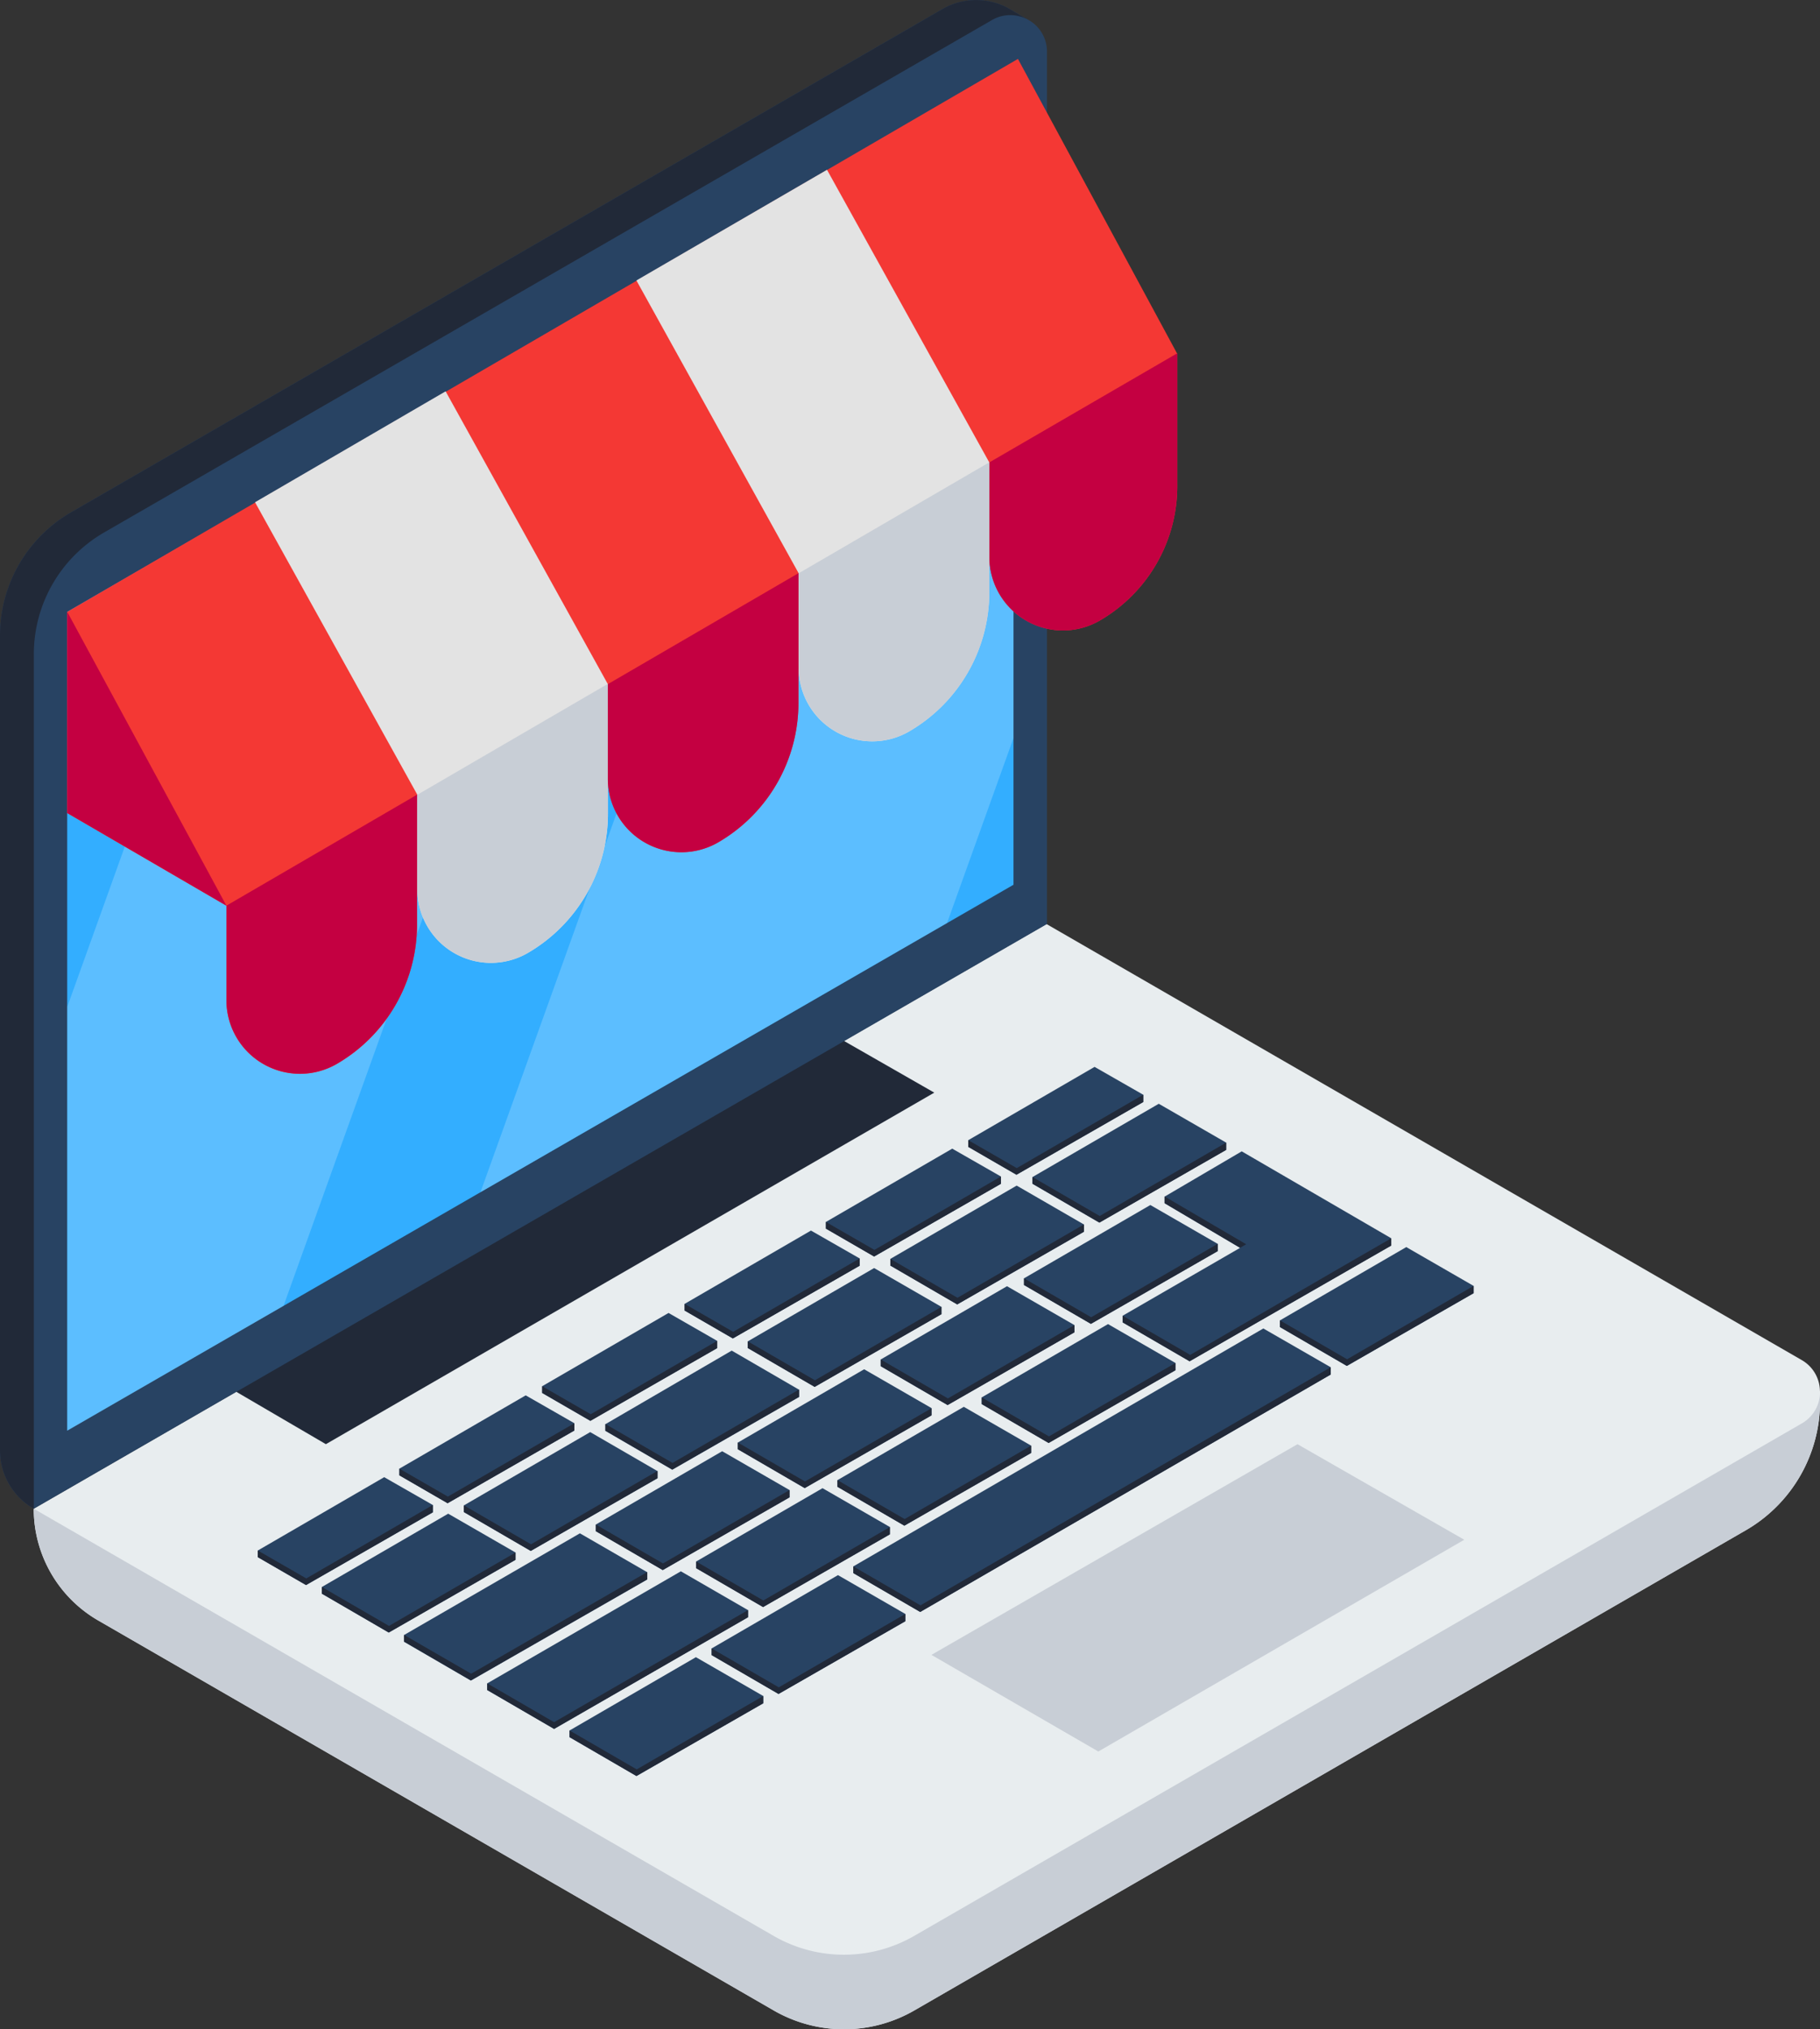 <svg xmlns="http://www.w3.org/2000/svg" width="54.43" height="60.685" viewBox="0 0 54.43 60.685">
  <rect x="0" y="0" width="54.43" height="60.685" fill="#333333" stroke="none"/>
  <g id="icon-box-3" transform="translate(-26.388 0)">
    <path id="Path_14" data-name="Path 14" d="M65.2,233.134l-.43,1.167L37.152,250.459l-2.252.161,1-1.268,28.3-16.218Z" transform="translate(-7.503 -205.501)" fill="#424242"/>
    <path id="Path_15" data-name="Path 15" d="M88.319,247.1a1.083,1.083,0,0,0-.546-.926l-22.586-13.04L34.9,250.62a3.859,3.859,0,0,0,1.93,3.343l20.2,11.661a4.205,4.205,0,0,0,4.205,0L86.1,251.267a4.446,4.446,0,0,0,2.223-3.85V247.1Z" transform="translate(-7.503 -205.501)" fill="#e8edef"/>
    <path id="Path_16" data-name="Path 16" d="M87.773,352.108,61.232,367.431a4.205,4.205,0,0,1-4.205,0L34.9,354.656A3.859,3.859,0,0,0,36.83,358l20.2,11.661a4.205,4.205,0,0,0,4.205,0L86.1,355.3a4.446,4.446,0,0,0,2.223-3.85v-.293A1.085,1.085,0,0,1,87.773,352.108Z" transform="translate(-7.503 -309.537)" fill="#c8ced6"/>
    <path id="Path_17" data-name="Path 17" d="M485.6,350.957c0,.008,0,.015,0,.023v-.024Z" transform="translate(-404.782 -309.358)" fill="#d1d1d1"/>
    <path id="Path_18" data-name="Path 18" d="M85.525,273.028l2.737,1.6,18.195-10.513-2.716-1.555Z" transform="translate(-52.128 -231.439)" fill="#212938"/>
    <path id="Path_19" data-name="Path 19" d="M95.23,372.713l-3.778,2.192v.2l1.442.834,3.792-2.175v-.218Z" transform="translate(-57.352 -328.537)" fill="#284363"/>
    <path id="Path_20" data-name="Path 20" d="M92.9,381.955l-1.451-.836v.2l1.442.834,3.792-2.175v-.218Z" transform="translate(-57.352 -334.751)" fill="#212938"/>
    <path id="Path_21" data-name="Path 21" d="M111.377,381.923l-3.778,2.192v.2l2,1.162,3.792-2.175v-.218Z" transform="translate(-71.585 -336.655)" fill="#284363"/>
    <path id="Path_22" data-name="Path 22" d="M109.607,393.932l-2.008-1.164v.2l2,1.162,3.792-2.175v-.218Z" transform="translate(-71.585 -345.308)" fill="#212938"/>
    <path id="Path_23" data-name="Path 23" d="M147.215,361.333l-3.778,2.192v.2l2,1.162,3.792-2.175V362.5Z" transform="translate(-103.176 -318.505)" fill="#284363"/>
    <path id="Path_24" data-name="Path 24" d="M145.445,373.341l-2.008-1.164v.2l2,1.162,3.792-2.175v-.218Z" transform="translate(-103.176 -327.158)" fill="#212938"/>
    <path id="Path_25" data-name="Path 25" d="M180.515,366.163l-3.778,2.192v.2l2,1.162,3.792-2.175v-.218Z" transform="translate(-132.529 -322.763)" fill="#284363"/>
    <path id="Path_26" data-name="Path 26" d="M178.745,378.171l-2.008-1.164v.2l2,1.162,3.792-2.175v-.218Z" transform="translate(-132.529 -331.415)" fill="#212938"/>
    <path id="Path_27" data-name="Path 27" d="M205.835,375.489l-3.778,2.192v.2l2,1.162,3.792-2.175v-.218Z" transform="translate(-154.848 -330.984)" fill="#284363"/>
    <path id="Path_28" data-name="Path 28" d="M204.065,387.5l-2.008-1.164v.2l2,1.162,3.792-2.175v-.218Z" transform="translate(-154.848 -339.637)" fill="#212938"/>
    <path id="Path_29" data-name="Path 29" d="M241.479,354.96l-3.778,2.192v.2l2,1.162,3.792-2.175v-.218Z" transform="translate(-186.267 -312.888)" fill="#284363"/>
    <path id="Path_30" data-name="Path 30" d="M239.709,366.969l-2.008-1.164v.2l2,1.162,3.792-2.175v-.218Z" transform="translate(-186.267 -321.541)" fill="#212938"/>
    <path id="Path_31" data-name="Path 31" d="M277.867,334.1l-3.778,2.192v.2l2,1.162,3.792-2.175v-.218Z" transform="translate(-218.342 -294.502)" fill="#284363"/>
    <path id="Path_32" data-name="Path 32" d="M276.1,346.111l-2.008-1.164v.2l2,1.162,3.792-2.175v-.218Z" transform="translate(-218.342 -303.155)" fill="#212938"/>
    <path id="Path_33" data-name="Path 33" d="M216.334,345.481l-3.778,2.192v.2l2,1.162,3.792-2.175v-.218Z" transform="translate(-164.102 -304.532)" fill="#284363"/>
    <path id="Path_34" data-name="Path 34" d="M214.564,357.489l-2.008-1.164v.2l2,1.162,3.792-2.175V355.3Z" transform="translate(-164.102 -313.185)" fill="#212938"/>
    <path id="Path_35" data-name="Path 35" d="M252.4,324.526l-3.778,2.192v.2l2,1.162,3.792-2.175v-.218Z" transform="translate(-195.896 -286.061)" fill="#284363"/>
    <path id="Path_36" data-name="Path 36" d="M250.633,336.535l-2.008-1.164v.2l2,1.162,3.792-2.175v-.218Z" transform="translate(-195.896 -294.714)" fill="#212938"/>
    <path id="Path_37" data-name="Path 37" d="M288.544,304.045l-3.778,2.192v.2l2,1.162,3.792-2.175v-.218Z" transform="translate(-227.753 -268.008)" fill="#284363"/>
    <path id="Path_38" data-name="Path 38" d="M286.774,316.053l-2.008-1.164v.2l2,1.162,3.792-2.175v-.218Z" transform="translate(-227.753 -276.66)" fill="#212938"/>
    <path id="Path_39" data-name="Path 39" d="M182.92,340.8,179.142,343v.2l2,1.162,3.792-2.175v-.218Z" transform="translate(-134.649 -300.409)" fill="#284363"/>
    <path id="Path_40" data-name="Path 40" d="M181.15,352.812l-2.008-1.164v.2l2,1.162,3.792-2.175v-.218Z" transform="translate(-134.649 -309.062)" fill="#212938"/>
    <path id="Path_41" data-name="Path 41" d="M218.853,319.946l-3.778,2.192v.2l2,1.162,3.792-2.175v-.218Z" transform="translate(-166.323 -282.024)" fill="#284363"/>
    <path id="Path_42" data-name="Path 42" d="M217.083,331.954l-2.008-1.164v.2l2,1.162,3.792-2.175v-.218Z" transform="translate(-166.323 -290.676)" fill="#212938"/>
    <path id="Path_43" data-name="Path 43" d="M254.813,299.136l-3.778,2.192v.2l2,1.162,3.792-2.175V300.3Z" transform="translate(-198.02 -263.68)" fill="#284363"/>
    <path id="Path_44" data-name="Path 44" d="M253.043,311.145l-2.008-1.164v.2l2,1.162,3.792-2.175v-.218Z" transform="translate(-198.02 -272.334)" fill="#212938"/>
    <path id="Path_45" data-name="Path 45" d="M290.7,278.49l-3.778,2.192v.2l2,1.162,3.792-2.175v-.218Z" transform="translate(-229.657 -245.481)" fill="#284363"/>
    <path id="Path_46" data-name="Path 46" d="M288.933,290.5l-2.008-1.164v.2l2,1.162,3.792-2.175v-.218Z" transform="translate(-229.657 -254.135)" fill="#212938"/>
    <path id="Path_47" data-name="Path 47" d="M135.6,388l-2.013-1.163-5.261,3.042v.2l2,1.162,5.275-3.023V388Z" transform="translate(-89.856 -340.982)" fill="#284363"/>
    <path id="Path_48" data-name="Path 48" d="M128.326,398.544v.2l2,1.162,5.275-3.023v-.218l-5.266,3.04Z" transform="translate(-89.856 -349.652)" fill="#212938"/>
    <path id="Path_49" data-name="Path 49" d="M157.1,397.618l-2.009-1.161-5.79,3.351v.2l2,1.162,5.8-3.34v-.218Z" transform="translate(-108.341 -349.466)" fill="#284363"/>
    <path id="Path_50" data-name="Path 50" d="M149.3,408.462v.2l2,1.162,5.8-3.34v-.213l-5.8,3.352Z" transform="translate(-108.341 -358.12)" fill="#212938"/>
    <path id="Path_51" data-name="Path 51" d="M215.1,406.236l0,0v0Z" transform="translate(-166.342 -358.084)" fill="#292929"/>
    <path id="Path_52" data-name="Path 52" d="M173.885,418.128l-3.778,2.192v.2l2,1.162,3.792-2.175v-.218Z" transform="translate(-126.685 -368.569)" fill="#284363"/>
    <path id="Path_53" data-name="Path 53" d="M172.115,430.137l-2.008-1.164v.2l2,1.162,3.792-2.175v-.218Z" transform="translate(-126.685 -377.222)" fill="#212938"/>
    <path id="Path_54" data-name="Path 54" d="M209.734,397.425l-3.778,2.192v.2l2,1.162,3.792-2.175v-.218Z" transform="translate(-158.285 -350.32)" fill="#284363"/>
    <path id="Path_55" data-name="Path 55" d="M207.964,409.433l-2.008-1.164v.2l2,1.162,3.792-2.175v-.218Z" transform="translate(-158.285 -358.972)" fill="#212938"/>
    <path id="Path_56" data-name="Path 56" d="M253.962,335.191,241.7,342.306v.2l2,1.162,12.276-7.1v-.218Z" transform="translate(-189.792 -295.462)" fill="#284363"/>
    <path id="Path_57" data-name="Path 57" d="M243.708,352.124,241.7,350.96v.2l2,1.162,12.276-7.1v-.218Z" transform="translate(-189.792 -304.115)" fill="#212938"/>
    <path id="Path_58" data-name="Path 58" d="M353.127,314.653l-3.778,2.192v.2l2,1.162,3.792-2.175v-.218Z" transform="translate(-284.682 -277.358)" fill="#284363"/>
    <path id="Path_59" data-name="Path 59" d="M351.357,326.661l-2.008-1.164v.2l2,1.162,3.792-2.175v-.218Z" transform="translate(-284.682 -286.011)" fill="#212938"/>
    <path id="Path_60" data-name="Path 60" d="M130.935,352.066l-3.778,2.192v.2l1.442.834,3.792-2.175V352.9Z" transform="translate(-88.825 -310.337)" fill="#284363"/>
    <path id="Path_61" data-name="Path 61" d="M128.608,361.308l-1.451-.836v.2l1.442.834,3.792-2.175v-.218Z" transform="translate(-88.825 -316.551)" fill="#212938"/>
    <path id="Path_62" data-name="Path 62" d="M166.982,331.278,163.2,333.47v.2l1.442.834,3.792-2.175v-.218Z" transform="translate(-120.6 -292.013)" fill="#284363"/>
    <path id="Path_63" data-name="Path 63" d="M164.655,340.52l-1.451-.836v.2l1.442.834,3.792-2.175v-.218Z" transform="translate(-120.6 -298.227)" fill="#212938"/>
    <path id="Path_64" data-name="Path 64" d="M202.915,310.489l-3.778,2.192v.2l1.442.834,3.792-2.175v-.218Z" transform="translate(-152.274 -273.688)" fill="#284363"/>
    <path id="Path_65" data-name="Path 65" d="M200.588,319.731l-1.451-.836v.2l1.442.834,3.792-2.175v-.218Z" transform="translate(-152.274 -279.902)" fill="#212938"/>
    <path id="Path_66" data-name="Path 66" d="M238.563,289.816l-3.778,2.192v.2l1.442.834,3.792-2.175v-.218Z" transform="translate(-183.697 -255.465)" fill="#284363"/>
    <path id="Path_67" data-name="Path 67" d="M236.236,299.058l-1.451-.836v.2l1.442.834,3.792-2.175v-.218Z" transform="translate(-183.697 -261.679)" fill="#212938"/>
    <path id="Path_68" data-name="Path 68" d="M274.479,269.185l-3.778,2.192v.2l1.442.834,3.792-2.175v-.218Z" transform="translate(-215.356 -237.279)" fill="#284363"/>
    <path id="Path_69" data-name="Path 69" d="M272.152,278.427l-1.451-.836v.2l1.442.834,3.792-2.175v-.218Z" transform="translate(-215.356 -243.494)" fill="#212938"/>
    <path id="Path_70" data-name="Path 70" d="M317.692,293.083l-4.472-2.6-2.306,1.353v.2l2.256,1.333-3.51,2.029,0,0v.2l2,1.162,6.031-3.461v-.218Z" transform="translate(-249.696 -256.051)" fill="#284363"/>
    <path id="Path_71" data-name="Path 71" d="M261.409,370.676l10.948-6.3,4.987,2.857L266.4,373.566Z" transform="translate(-207.165 -321.186)" fill="#c8ced6"/>
    <g id="Group_5" data-name="Group 5" transform="translate(59.966 35.782)">
      <path id="Path_72" data-name="Path 72" d="M322.683,303.322l-2.439-1.429v.2l2.256,1.333Z" transform="translate(-318.992 -301.893)" fill="#212938"/>
      <path id="Path_73" data-name="Path 73" d="M311.7,315.954l-.01-.006h0l-2.008-1.164v.2l2,1.162,6.031-3.461v-.218l-1.589.917Z" transform="translate(-309.683 -311.217)" fill="#212938"/>
    </g>
    <path id="Path_74" data-name="Path 74" d="M57.113.578h0L56.586.271a2.009,2.009,0,0,0-2.011,0l-26.06,15.05A4.253,4.253,0,0,0,26.388,19V43.377A2.008,2.008,0,0,0,27.4,45.119L57.7,27.633V1.546A1.086,1.086,0,0,0,57.113.578Z" transform="translate(0 0)" fill="#284363"/>
    <path id="Path_75" data-name="Path 75" d="M27.4,19.566a4.2,4.2,0,0,1,2.1-3.641l.024-.014h0L56.054.6a1.083,1.083,0,0,1,1.06-.018h0L56.586.271a2.009,2.009,0,0,0-2.011,0l-26.06,15.05A4.253,4.253,0,0,0,26.388,19V43.377A2.008,2.008,0,0,0,27.4,45.119V19.566Z" transform="translate(0 0)" fill="#212938"/>
    <path id="Path_76" data-name="Path 76" d="M43.347,32.862V57.348l28.3-16.325v-24.5Z" transform="translate(-14.949 -14.564)" fill="#33aeff"/>
    <g id="Group_6" data-name="Group 6" transform="translate(40.757 1.959)" opacity="0.2">
      <path id="Path_77" data-name="Path 77" d="M147.622,50.218l13.954-8.05,1.986-5.53V16.523l-4.842,2.8Z" transform="translate(-147.622 -16.523)" fill="#fff"/>
    </g>
    <g id="Group_7" data-name="Group 7" transform="translate(28.398 8.157)" opacity="0.2">
      <path id="Path_78" data-name="Path 78" d="M60.911,68.816,48.7,75.867l-5.351,14.9v12.678l6.467-3.731Z" transform="translate(-43.347 -68.816)" fill="#fff"/>
    </g>
    <path id="Path_79" data-name="Path 79" d="M76.537,23.668,71.78,14.863,43.347,31.4v6.018l4.761,2.771v2.832a2.2,2.2,0,0,0,3.3,1.9h0a4.817,4.817,0,0,0,2.4-4.169V36.875l5.707-3.313v2.831a2.2,2.2,0,0,0,3.3,1.9,4.817,4.817,0,0,0,2.4-4.169V30.252l5.71-3.315v2.823a2.2,2.2,0,0,0,3.3,1.9,4.653,4.653,0,0,0,2.32-4.115V23.666Z" transform="translate(-14.949 -13.101)" fill="#f43834"/>
    <g id="Group_8" data-name="Group 8" transform="translate(34.014 5.078)">
      <path id="Path_80" data-name="Path 80" d="M101.279,107.483l-4.849-8.752-5.7,3.317,4.855,8.749v2.832a2.2,2.2,0,0,0,3.3,1.9,4.817,4.817,0,0,0,2.4-4.169V107.48Z" transform="translate(-90.729 -92.106)" fill="#e3e3e3"/>
      <path id="Path_81" data-name="Path 81" d="M192.69,42.839l-5.7,3.309,4.852,8.757v2.832a2.2,2.2,0,0,0,3.3,1.9,4.817,4.817,0,0,0,2.4-4.169V51.588Z" transform="translate(-175.583 -42.839)" fill="#e3e3e3"/>
    </g>
    <path id="Path_82" data-name="Path 82" d="M83.519,203.835v2.832a2.2,2.2,0,0,0,3.3,1.9h0a4.817,4.817,0,0,0,2.4-4.169v-3.881Z" transform="translate(-50.359 -176.751)" fill="#c40041"/>
    <path id="Path_83" data-name="Path 83" d="M131.691,175.859v2.832a2.2,2.2,0,0,0,3.3,1.9h0a4.817,4.817,0,0,0,2.4-4.169v-3.881Z" transform="translate(-92.822 -152.091)" fill="#c8ced6"/>
    <g id="Group_9" data-name="Group 9" transform="translate(44.566 10.565)">
      <path id="Path_84" data-name="Path 84" d="M179.759,147.944v2.832a2.2,2.2,0,0,0,3.3,1.9h0a4.817,4.817,0,0,0,2.4-4.169v-3.881Z" transform="translate(-179.759 -138.049)" fill="#c40041"/>
      <path id="Path_85" data-name="Path 85" d="M276.024,92.394v2.832a2.2,2.2,0,0,0,3.3,1.9h0a4.653,4.653,0,0,0,2.32-4.115V89.131Z" transform="translate(-264.614 -89.131)" fill="#c40041"/>
    </g>
    <path id="Path_86" data-name="Path 86" d="M227.931,119.968V122.8a2.2,2.2,0,0,0,3.3,1.9h0a4.817,4.817,0,0,0,2.4-4.169v-3.881Z" transform="translate(-177.655 -102.825)" fill="#c8ced6"/>
    <path id="Path_87" data-name="Path 87" d="M48.108,163.137l-4.761-2.771v-6.018Z" transform="translate(-14.949 -136.053)" fill="#c40041"/>
  </g>
</svg>
